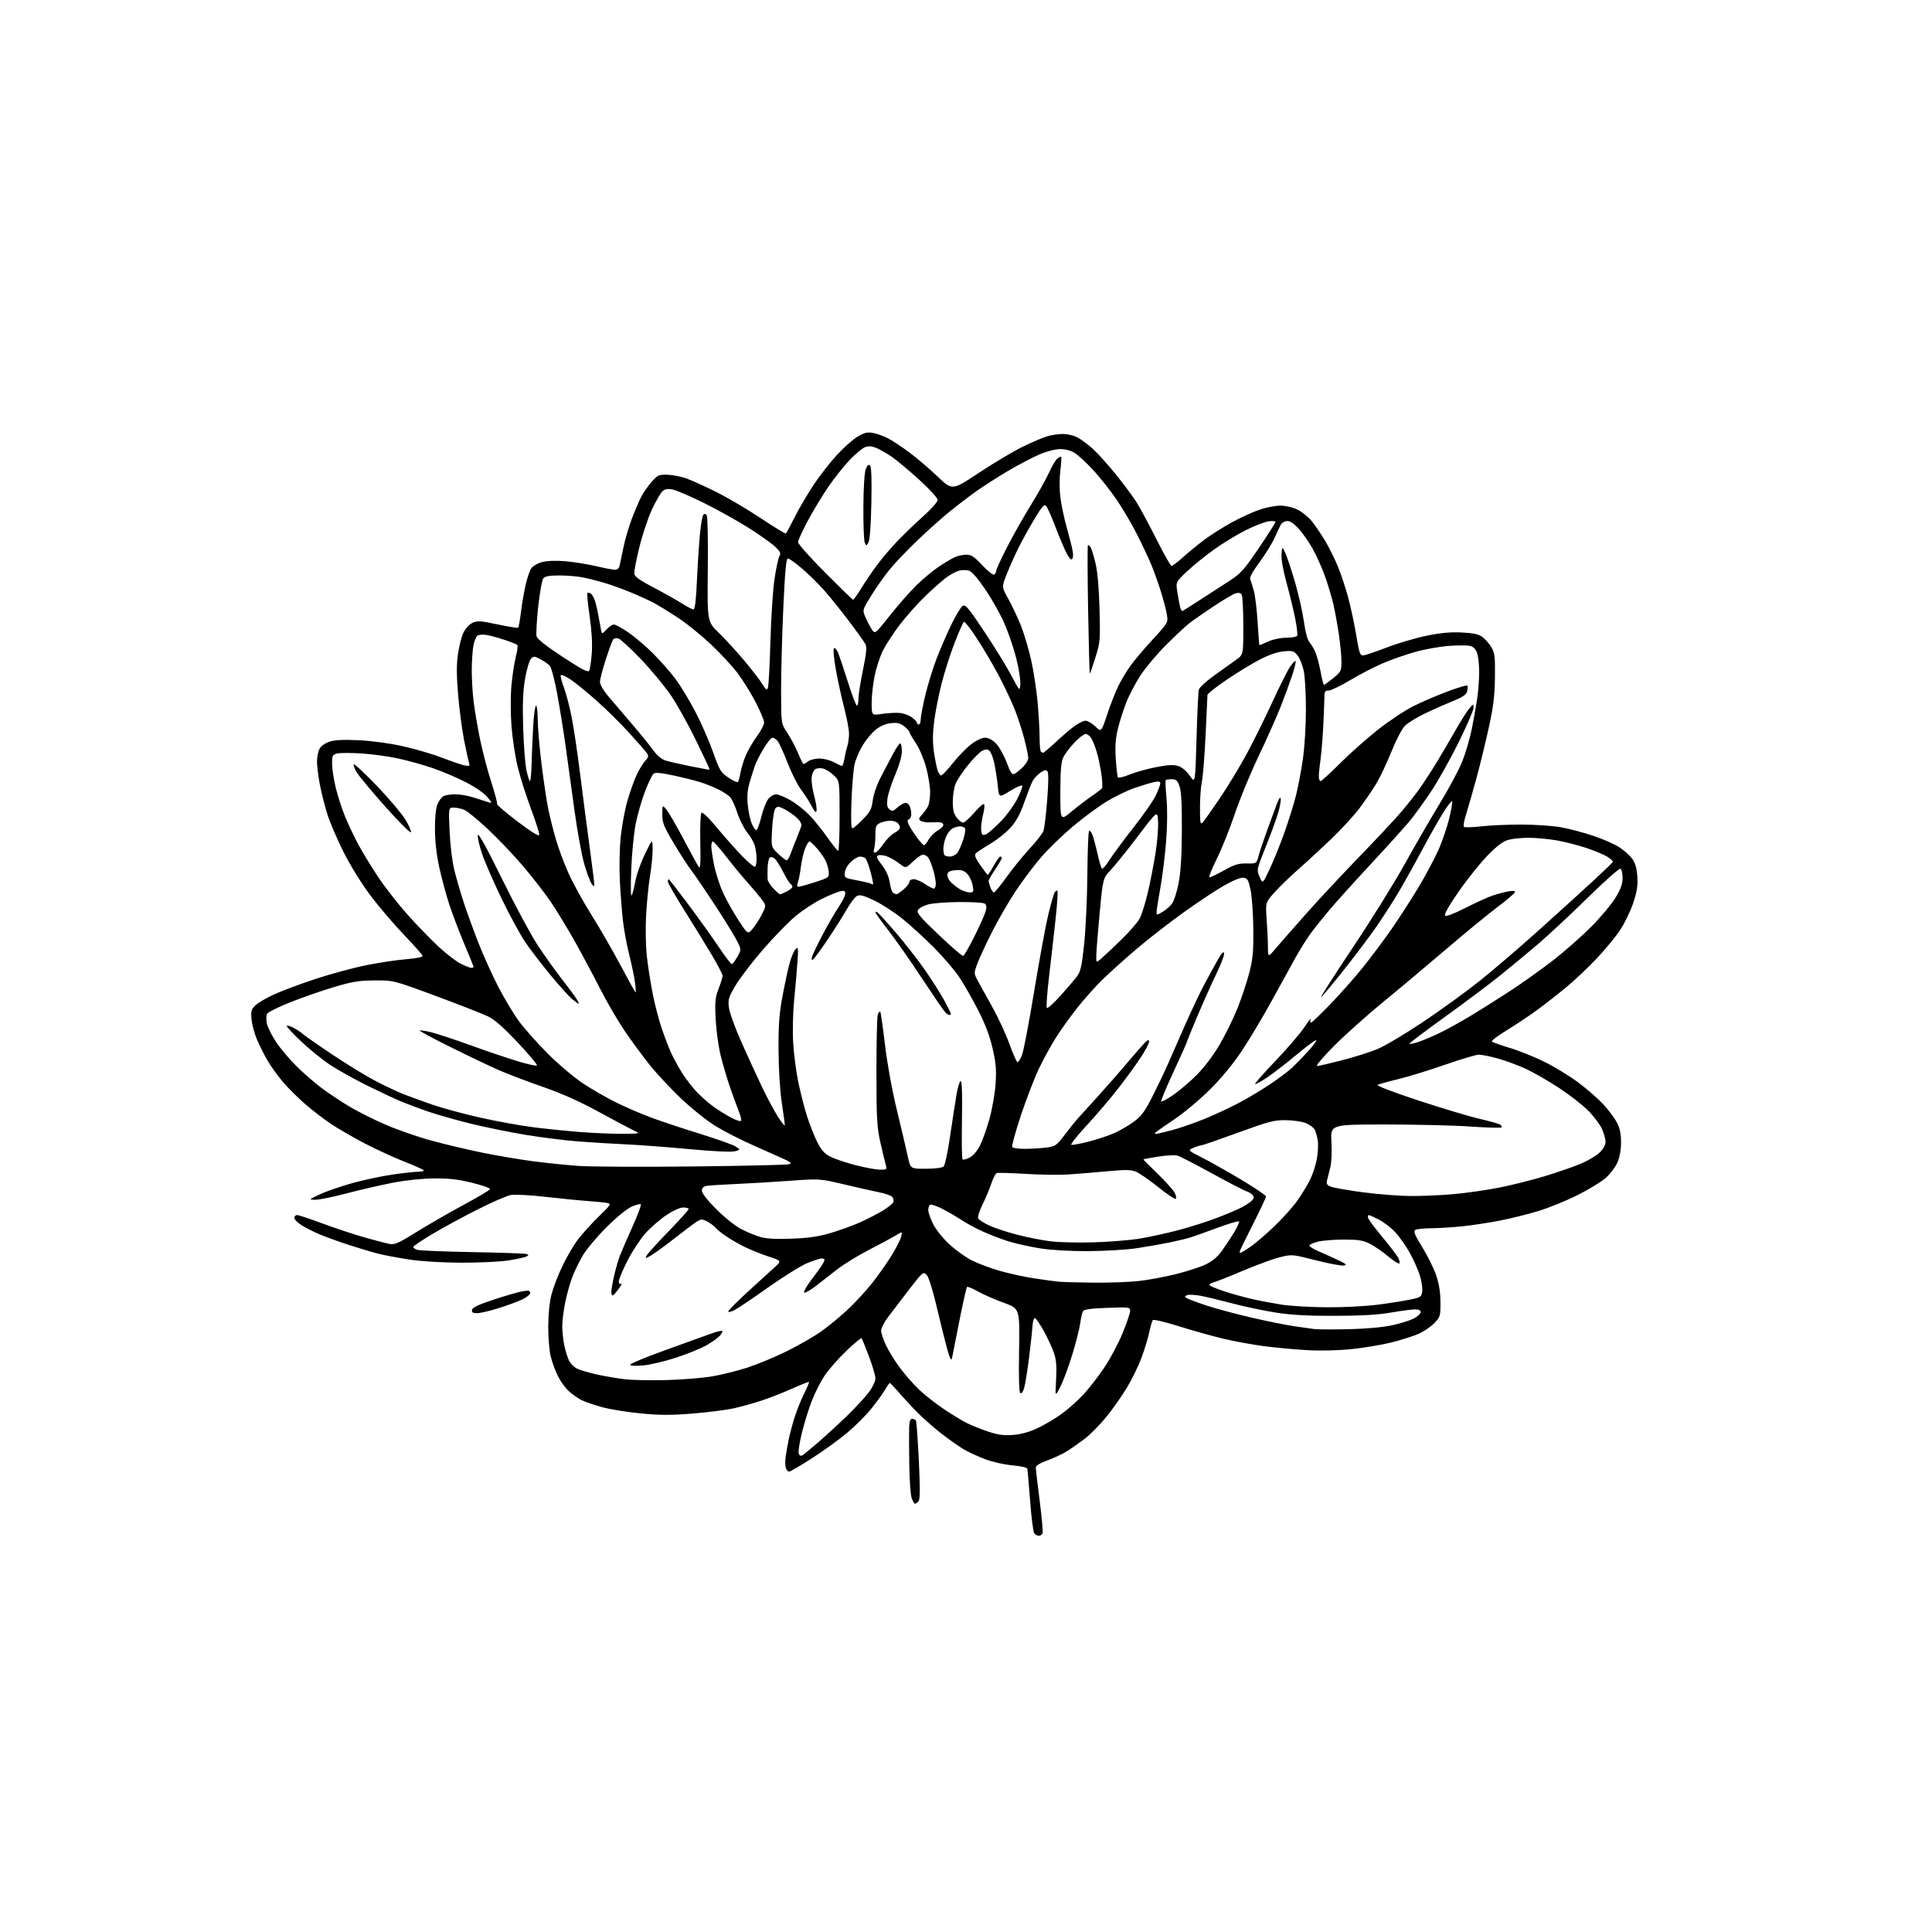 <?xml version="1.0" encoding="UTF-8" standalone="no"?>
<svg 
  version="1.1" 
  xmlns="http://www.w3.org/2000/svg" 
  xmlns:xlink="http://www.w3.org/1999/xlink" 
  xmlns:svg="http://www.w3.org/2000/svg"
  xmlns:rdf="http://www.w3.org/1999/02/22-rdf-syntax-ns#"
  xmlns:cc="http://creativecommons.org/ns#"
  xmlns:dc="http://purl.org/dc/elements/1.1/"
  viewBox="0 0 1024 1024"
  width="1024"
  height="1024"
>
<style>svg {background-color: white; }</style>"
<path stroke="none" fill="black" fill-rule="evenodd" d="M550.65,814.00C549.88,814.00 548.78,813.44 548.21,812.75C547.64,812.06 546.64,804.30 545.98,795.50C545.32,786.70 544.65,779.01 544.48,778.40C544.32,777.80 540.80,777.02 536.66,776.67C532.52,776.32 526.09,774.89 522.33,773.47C518.59,772.06 513.49,769.74 511.01,768.30C508.53,766.87 502.90,762.89 498.50,759.47C494.10,756.04 487.80,750.38 484.49,746.87C481.19,743.37 477.04,738.81 475.27,736.75C473.51,734.69 471.87,733.00 471.63,733.00C471.39,733.00 470.20,734.69 468.99,736.75C467.78,738.81 464.51,743.30 461.74,746.72C458.97,750.14 453.28,755.82 449.10,759.35C444.92,762.87 436.51,768.95 430.42,772.87C424.32,776.79 418.84,780.00 418.23,780.00C417.63,780.00 416.84,779.08 416.49,777.96C416.13,776.83 416.12,774.02 416.47,771.71C416.81,769.39 417.56,765.25 418.13,762.50C418.70,759.75 420.09,754.58 421.22,751.00C422.35,747.42 424.60,741.87 426.21,738.65C427.81,735.43 428.98,732.65 428.79,732.46C428.61,732.27 424.64,733.84 419.98,735.94C415.31,738.04 407.90,740.94 403.50,742.39C399.10,743.84 392.35,745.70 388.50,746.53C384.65,747.36 375.05,748.56 367.17,749.21C356.14,750.12 349.92,750.12 340.17,749.20C333.20,748.55 323.93,747.08 319.58,745.94C315.22,744.80 310.05,743.03 308.08,742.01C306.11,740.98 303.08,738.82 301.33,737.21C299.59,735.59 297.07,732.07 295.72,729.38C294.38,726.70 292.66,722.02 291.90,719.00C291.14,715.98 290.55,708.77 290.58,703.00C290.61,696.46 291.27,690.05 292.33,686.00C293.27,682.42 295.86,675.67 298.09,671.00C300.32,666.33 304.01,660.03 306.29,657.00C308.57,653.98 313.55,648.49 317.34,644.80C323.75,638.58 324.08,638.07 321.87,637.61C320.57,637.34 315.90,636.87 311.50,636.56C307.10,636.25 296.98,635.25 289.00,634.34C280.83,633.40 272.84,632.99 270.71,633.39C268.62,633.79 260.74,637.21 253.21,641.00C245.67,644.80 234.89,650.65 229.25,654.01C223.61,657.37 219.00,660.49 219.00,660.94C219.00,661.39 220.01,662.08 221.25,662.46C222.49,662.85 235.65,663.38 250.50,663.65C265.35,663.92 278.18,664.36 279.00,664.63C280.33,665.08 280.33,665.23 279.00,665.97C278.18,666.43 273.90,667.37 269.50,668.06C265.10,668.75 253.85,669.29 244.50,669.25C234.24,669.21 223.29,668.55 216.87,667.57C211.03,666.68 203.60,665.28 200.37,664.46C197.14,663.63 190.22,661.57 185.00,659.87C179.78,658.17 172.86,655.68 169.63,654.33C166.40,652.98 162.01,650.77 159.88,649.42C157.75,648.08 156.00,646.31 156.00,645.49C156.00,644.67 156.65,644.00 157.45,644.00C158.25,644.00 164.26,645.99 170.81,648.43C177.35,650.86 187.39,654.19 193.10,655.82C198.82,657.45 204.89,659.03 206.60,659.33C209.18,659.80 211.48,658.77 220.60,653.08C226.59,649.34 237.78,642.89 245.46,638.75C253.14,634.61 259.57,630.80 259.74,630.27C259.92,629.75 255.66,628.24 250.28,626.91C242.87,625.08 237.96,624.52 230.00,624.59C223.58,624.64 215.03,625.55 208.00,626.91C201.68,628.14 190.65,630.69 183.50,632.57C176.35,634.45 168.93,635.96 167.00,635.91C163.55,635.83 163.59,635.79 169.50,633.03C172.80,631.49 180.45,628.84 186.50,627.14C192.55,625.45 202.28,623.37 208.13,622.53C213.97,621.69 220.25,621.00 222.08,621.00C223.98,621.00 225.00,620.64 224.45,620.15C223.93,619.68 219.22,617.62 214.00,615.57C208.78,613.52 199.55,609.27 193.50,606.13C187.45,602.99 179.35,598.32 175.50,595.75C171.65,593.18 165.39,588.36 161.58,585.05C157.78,581.73 152.47,576.43 149.79,573.26C147.11,570.09 143.48,565.02 141.73,562.00C139.98,558.98 137.49,554.02 136.21,551.00C134.92,547.98 133.63,543.25 133.34,540.50C132.89,536.25 133.15,535.14 135.08,533.10C136.33,531.79 140.75,529.14 144.90,527.22C149.05,525.30 159.06,521.55 167.14,518.89C175.22,516.22 187.38,512.93 194.17,511.57C200.95,510.21 210.44,508.79 215.25,508.41C220.06,508.03 224.00,507.28 224.00,506.73C224.00,506.18 219.58,501.15 214.17,495.53C208.77,489.92 200.68,480.42 196.19,474.42C191.53,468.18 185.46,458.35 182.04,451.50C178.74,444.90 174.92,436.00 173.55,431.73C172.19,427.45 170.38,420.31 169.53,415.87C168.69,411.42 168.01,405.92 168.01,403.64C168.02,401.36 168.60,398.38 169.29,397.00C170.05,395.51 172.16,393.96 174.53,393.15C177.39,392.18 181.74,391.95 190.13,392.34C197.13,392.67 206.50,393.94 213.63,395.54C220.16,396.99 229.55,399.76 234.50,401.68C239.45,403.60 244.79,405.42 246.36,405.72C248.88,406.19 249.14,406.02 248.57,404.23C248.22,403.11 247.05,397.77 245.98,392.35C244.91,386.93 243.49,376.19 242.83,368.47C241.95,358.16 241.92,352.40 242.71,346.77C243.30,342.56 244.62,337.40 245.64,335.30C246.67,333.20 248.80,330.88 250.41,330.12C252.98,328.90 254.57,329.00 263.74,330.96C269.47,332.18 274.38,332.95 274.66,332.67C274.94,332.39 275.61,328.64 276.13,324.33C276.66,320.02 277.77,313.58 278.59,310.01C279.41,306.44 280.74,302.52 281.54,301.30C282.35,300.07 284.88,298.57 287.25,297.93C289.91,297.22 294.50,297.04 299.50,297.45C303.90,297.82 311.25,298.99 315.83,300.06C320.41,301.13 325.01,302.00 326.06,302.00C327.23,302.00 328.14,301.13 328.43,299.75C328.68,298.51 329.61,294.07 330.49,289.87C331.36,285.67 333.40,278.82 335.00,274.65C336.61,270.48 338.80,265.36 339.87,263.28C340.94,261.20 343.38,257.70 345.29,255.50C348.51,251.81 349.15,251.51 353.64,251.62C356.31,251.69 360.75,252.52 363.50,253.48C366.25,254.43 373.45,257.68 379.50,260.69C385.55,263.70 396.26,270.01 403.29,274.70C410.33,279.40 416.31,283.02 416.58,282.75C416.86,282.48 418.98,278.49 421.31,273.88C423.63,269.27 428.18,261.55 431.41,256.72C434.64,251.89 440.20,244.79 443.76,240.94C447.32,237.09 452.22,232.78 454.64,231.36C458.18,229.29 459.77,228.92 462.72,229.48C464.75,229.86 468.23,231.08 470.45,232.20C472.68,233.31 477.84,236.72 481.92,239.76C486.00,242.81 492.80,248.61 497.02,252.64C504.71,259.99 504.71,259.99 518.94,250.54C526.76,245.35 537.29,239.09 542.33,236.64C547.37,234.19 553.30,231.69 555.50,231.10C557.70,230.50 561.23,230.01 563.35,230.01C565.47,230.00 568.75,230.73 570.64,231.63C572.53,232.53 576.28,235.24 578.96,237.65C581.64,240.07 587.20,246.19 591.30,251.27C595.41,256.35 600.35,262.99 602.28,266.04C604.21,269.08 609.00,277.97 612.93,285.79C616.85,293.60 620.47,300.00 620.95,300.00C621.44,300.00 624.24,297.84 627.17,295.21C630.10,292.57 635.30,288.34 638.72,285.80C642.14,283.27 648.66,279.17 653.22,276.69C657.77,274.21 664.30,271.24 667.72,270.09C671.14,268.94 676.06,268.00 678.65,268.00C681.40,268.00 685.18,268.88 687.69,270.09C690.07,271.25 693.52,274.06 695.35,276.34C697.18,278.63 700.34,283.28 702.36,286.67C704.39,290.06 707.39,296.11 709.04,300.10C710.69,304.10 713.15,311.44 714.50,316.43C715.86,321.42 717.79,330.45 718.80,336.50C720.40,346.20 720.85,347.48 722.56,347.37C723.63,347.29 729.23,345.41 735.00,343.19C740.78,340.96 750.23,338.17 756.00,336.98C763.54,335.43 768.84,334.93 774.77,335.23C781.08,335.55 783.70,336.13 785.77,337.68C787.27,338.79 789.40,341.24 790.50,343.10C792.24,346.06 792.48,348.13 792.35,359.00C792.22,368.81 791.53,374.51 789.13,385.50C787.44,393.20 784.48,405.35 782.53,412.50C780.59,419.65 778.14,428.20 777.09,431.50C776.04,434.80 775.49,437.83 775.87,438.23C776.25,438.63 780.37,438.52 785.03,437.99C789.69,437.45 799.35,437.03 806.50,437.04C813.65,437.06 822.98,437.69 827.24,438.45C831.50,439.21 839.22,441.24 844.40,442.97C849.58,444.69 855.88,447.47 858.40,449.14C860.93,450.82 863.99,453.59 865.21,455.30C866.76,457.48 867.55,460.29 867.83,464.62C868.13,469.41 867.63,472.62 865.61,478.68C864.17,483.00 861.02,489.47 858.62,493.06C856.21,496.64 850.70,503.34 846.37,507.95C842.04,512.55 834.90,519.31 830.50,522.96C826.10,526.62 819.12,532.09 815.00,535.12C810.88,538.15 803.55,543.04 798.72,545.99C793.89,548.93 790.29,551.67 790.72,552.07C791.15,552.46 795.53,554.00 800.46,555.49C805.39,556.98 813.72,560.35 818.98,562.99C824.24,565.63 832.13,570.46 836.52,573.74C840.91,577.01 846.81,582.15 849.64,585.17C852.47,588.18 855.78,592.61 857.00,595.00C858.61,598.17 859.21,601.07 859.19,605.61C859.16,609.54 858.44,613.48 857.24,616.19C856.18,618.56 853.45,622.18 851.17,624.23C848.89,626.29 842.16,630.41 836.21,633.39C830.26,636.38 820.92,640.18 815.45,641.85C809.98,643.52 800.77,645.81 795.00,646.94C789.23,648.07 780.23,649.44 775.00,649.98C769.77,650.52 762.35,650.98 758.50,651.00C754.65,651.02 750.88,651.42 750.13,651.90C749.04,652.59 749.83,654.51 753.85,661.05C756.65,665.60 759.96,672.29 761.19,675.91C762.74,680.45 763.45,684.90 763.47,690.19C763.50,697.59 763.37,698.02 760.12,701.38C758.26,703.30 754.47,705.84 751.70,707.03C748.93,708.23 742.58,710.24 737.58,711.50C732.59,712.77 723.11,714.36 716.52,715.04C709.17,715.80 699.99,716.02 692.73,715.61C686.23,715.24 675.87,714.27 669.72,713.46C663.57,712.65 653.81,710.85 648.02,709.46C642.23,708.06 631.71,705.10 624.63,702.88C617.55,700.66 611.44,699.21 611.04,699.67C610.64,700.13 609.74,703.20 609.03,706.50C608.32,709.80 606.42,715.97 604.80,720.21C603.18,724.45 599.74,731.43 597.16,735.71C594.57,740.00 589.69,746.91 586.29,751.08C582.90,755.25 577.74,760.47 574.81,762.67C571.89,764.87 567.70,767.81 565.50,769.19C563.30,770.58 558.69,772.74 555.25,773.99C551.10,775.50 549.00,776.81 549.00,777.88C549.00,778.77 549.92,786.66 551.05,795.41C552.17,804.16 552.86,811.92 552.58,812.66C552.29,813.40 551.43,814.00 550.65,814.00zM484.96,797.00C484.52,797.00 483.70,795.54 483.14,793.75C482.58,791.96 482.04,783.98 481.93,776.00C481.82,768.02 481.79,759.36 481.86,756.75C481.96,753.34 482.41,752.00 483.44,752.00C484.23,752.00 485.14,752.42 485.46,752.93C485.78,753.45 486.47,762.97 487.00,774.10C487.70,788.73 487.67,794.70 486.86,795.66C486.25,796.40 485.40,797.00 484.96,797.00zM425.24,771.38C425.93,770.97 429.65,767.92 433.50,764.61C437.35,761.30 444.24,754.97 448.82,750.55C453.39,746.12 458.68,740.41 460.57,737.87C462.45,735.32 464.00,732.06 464.00,730.63C464.00,729.19 462.46,723.92 460.57,718.92C458.69,713.91 456.92,709.58 456.64,709.30C456.35,709.02 452.66,712.10 448.42,716.14C444.19,720.19 439.00,726.14 436.89,729.36C434.79,732.58 431.74,738.65 430.13,742.86C428.52,747.06 426.19,754.63 424.96,759.67C423.73,764.71 423.01,769.58 423.35,770.48C423.73,771.47 424.49,771.83 425.24,771.38zM536.90,760.54C541.12,760.22 545.52,759.01 549.79,757.01C553.37,755.34 559.07,751.99 562.46,749.56C565.86,747.14 571.16,742.44 574.23,739.12C577.30,735.80 582.37,729.25 585.48,724.57C588.60,719.89 592.91,711.73 595.07,706.44C597.23,701.16 599.00,695.91 599.00,694.79C599.00,692.83 598.55,692.77 586.93,693.18C578.39,693.49 574.62,694.00 574.04,694.94C573.59,695.66 572.93,698.49 572.56,701.23C572.20,703.96 570.34,711.37 568.42,717.69C566.50,724.02 563.65,731.73 562.08,734.84C559.22,740.49 559.22,740.49 559.75,731.31C560.14,724.48 559.87,720.89 558.69,717.31C557.83,714.67 555.40,709.39 553.31,705.60C551.21,701.80 549.05,698.65 548.50,698.60C547.95,698.54 547.38,700.52 547.22,703.00C547.07,705.48 546.27,712.90 545.44,719.50C544.61,726.10 543.47,733.20 542.92,735.28C542.31,737.54 541.48,738.79 540.84,738.40C540.11,737.95 539.88,730.65 540.13,715.65C540.50,693.56 540.50,693.56 532.00,690.49C527.33,688.80 521.16,686.10 518.31,684.49C515.45,682.88 512.86,681.81 512.55,682.11C512.25,682.42 510.69,689.16 509.09,697.08C507.48,705.01 505.76,713.75 505.25,716.50C504.32,721.50 504.32,721.50 503.12,718.58C502.46,716.98 499.90,707.08 497.43,696.58C494.50,684.15 492.30,676.86 491.11,675.67C489.34,673.90 489.05,674.15 481.69,683.67C477.52,689.08 472.50,695.64 470.55,698.26C468.60,700.88 467.00,704.03 467.01,705.26C467.02,706.49 468.16,709.94 469.54,712.92C470.93,715.91 474.28,721.34 476.99,724.99C479.70,728.64 484.30,733.88 487.21,736.62C490.12,739.37 495.88,743.89 500.00,746.67C504.12,749.44 509.52,752.75 512.00,754.03C514.48,755.30 519.65,757.39 523.50,758.69C528.99,760.53 531.88,760.93 536.90,760.54zM353.50,731.46C361.75,731.23 372.55,730.35 377.50,729.50C382.45,728.65 390.77,726.58 396.00,724.90C401.23,723.22 410.59,719.34 416.80,716.28C423.02,713.21 431.25,708.50 435.09,705.80C438.93,703.11 445.28,697.88 449.20,694.20C453.12,690.51 458.89,684.29 462.02,680.36C465.16,676.43 469.78,669.91 472.29,665.86C474.81,661.81 477.19,657.18 477.58,655.57C478.31,652.65 478.31,652.65 474.90,654.73C473.03,655.88 466.64,659.33 460.70,662.39C454.76,665.46 447.16,670.11 443.82,672.73C440.49,675.35 435.23,679.43 432.14,681.80C429.06,684.16 426.37,685.60 426.17,685.01C425.97,684.42 427.58,681.58 429.75,678.72C431.92,675.85 434.44,672.39 435.35,671.03C436.26,669.67 437.00,668.21 437.00,667.78C437.00,667.35 436.32,667.00 435.48,667.00C434.64,667.00 431.25,668.10 427.93,669.45C424.62,670.80 415.29,676.59 407.20,682.32C399.12,688.06 391.04,693.49 389.25,694.40C387.46,695.31 386.00,695.62 386.00,695.10C386.00,694.57 390.58,689.95 396.17,684.82C401.76,679.69 408.14,673.88 410.35,671.89C414.35,668.28 414.35,668.28 407.43,666.01C403.62,664.76 397.92,662.47 394.76,660.93C391.61,659.38 387.08,656.78 384.71,655.14C382.33,653.51 379.77,651.43 379.02,650.52C378.26,649.61 376.34,648.19 374.75,647.37C372.13,646.01 371.59,646.04 369.17,647.59C367.70,648.54 362.54,652.42 357.69,656.22C352.85,660.02 347.28,664.08 345.32,665.24C341.93,667.24 341.80,667.25 342.77,665.42C343.34,664.37 348.57,658.58 354.40,652.58C360.23,646.57 365.00,641.28 365.00,640.83C365.00,640.37 363.70,640.00 362.11,640.00C360.40,640.00 356.74,641.66 353.13,644.07C349.78,646.31 344.80,650.64 342.08,653.70C339.36,656.75 335.08,663.27 332.57,668.18C330.06,673.10 328.00,678.02 328.00,679.12C328.00,680.42 328.42,680.86 329.20,680.38C329.85,679.97 329.38,681.06 328.15,682.79C326.92,684.52 325.48,686.20 324.95,686.53C324.43,686.85 324.01,686.08 324.01,684.81C324.02,683.54 324.71,679.58 325.54,676.00C326.36,672.42 327.74,667.70 328.58,665.50C329.43,663.30 332.41,656.42 335.20,650.22C337.99,644.01 339.99,638.66 339.64,638.31C339.30,637.97 337.10,638.53 334.76,639.57C332.30,640.66 326.67,645.26 321.43,650.48C316.44,655.44 310.77,662.23 308.82,665.56C306.88,668.89 304.35,674.11 303.22,677.15C302.08,680.19 300.44,686.11 299.57,690.30C298.71,694.49 298.00,700.16 298.00,702.91C298.00,705.65 298.50,710.29 299.12,713.20C299.74,716.12 300.87,719.73 301.64,721.23C302.41,722.74 304.26,724.60 305.77,725.37C307.27,726.14 311.99,727.54 316.27,728.49C320.54,729.43 327.29,730.58 331.27,731.04C335.24,731.50 345.25,731.69 353.50,731.46zM340.75,723.72C336.58,724.07 334.00,723.91 334.00,723.30C334.00,722.76 342.44,719.28 352.75,715.56C363.06,711.85 373.92,707.94 376.87,706.86C379.82,705.78 382.48,705.14 382.78,705.44C383.08,705.74 382.49,706.90 381.48,708.03C380.46,709.15 377.30,711.40 374.45,713.03C371.59,714.66 364.36,717.61 358.38,719.57C352.40,721.54 344.46,723.40 340.75,723.72zM714.50,704.51C723.47,704.32 732.70,703.52 737.45,702.51C741.82,701.59 747.11,699.96 749.20,698.90C751.29,697.83 753.00,696.29 753.00,695.48C753.00,694.50 751.98,694.00 749.99,694.00C748.33,694.00 742.60,694.76 737.24,695.69C730.38,696.88 721.58,697.39 707.50,697.42C693.00,697.46 684.37,696.98 676.10,695.68C669.82,694.69 659.47,692.51 653.10,690.82C646.72,689.13 639.13,687.31 636.24,686.78C633.34,686.24 630.20,686.09 629.26,686.45C627.80,687.01 627.77,687.24 629.03,688.04C629.84,688.55 634.55,690.31 639.50,691.96C644.45,693.60 655.25,696.50 663.50,698.40C671.75,700.30 681.88,702.34 686.00,702.93C690.12,703.52 694.85,704.19 696.50,704.42C698.15,704.65 706.25,704.69 714.50,704.51zM252.88,696.00C250.54,696.00 249.93,695.60 250.19,694.25C250.42,692.99 253.73,691.44 261.96,688.73C268.25,686.66 275.11,684.69 277.20,684.35C280.20,683.87 281.00,684.06 281.00,685.26C281.00,686.10 279.09,687.68 276.75,688.77C274.41,689.87 268.76,691.94 264.20,693.38C259.63,694.82 254.54,696.00 252.88,696.00zM703.16,692.89C712.21,692.95 723.81,692.35 730.66,691.46C737.17,690.61 744.98,689.36 748.00,688.69C753.19,687.53 753.52,687.28 753.82,684.19C753.99,682.39 753.38,678.57 752.45,675.71C751.53,672.84 749.18,667.60 747.23,664.06C745.28,660.52 741.86,655.64 739.63,653.22C737.40,650.80 733.44,647.74 730.82,646.41C728.21,645.08 725.83,644.00 725.53,644.00C725.24,644.00 725.01,644.56 725.02,645.25C725.03,645.94 728.34,650.46 732.38,655.30C736.41,660.14 740.30,665.20 741.03,666.55C741.75,667.89 742.04,669.30 741.67,669.66C741.31,670.02 738.66,668.34 735.78,665.91C732.90,663.49 728.55,660.49 726.10,659.25C722.44,657.39 720.03,657.00 712.27,657.00C707.11,657.00 700.89,657.50 698.44,658.12C696.00,658.73 694.00,659.66 694.00,660.17C694.00,660.69 696.14,662.03 698.75,663.16C701.36,664.28 705.98,666.36 709.00,667.78C713.56,669.91 714.10,670.42 712.19,670.75C710.92,670.97 704.24,669.72 697.34,667.96C684.87,664.79 684.75,664.77 678.38,666.35C674.85,667.22 666.09,670.42 658.91,673.46C651.72,676.51 644.76,679.27 643.42,679.61C642.09,679.94 641.00,680.58 641.00,681.03C641.00,681.47 644.49,682.98 648.75,684.38C653.01,685.78 659.85,687.67 663.93,688.59C668.02,689.50 675.00,690.81 679.43,691.51C683.87,692.20 694.55,692.82 703.16,692.89zM579.50,679.83C587.75,679.92 598.55,679.53 603.50,678.98C608.45,678.43 617.23,676.81 623.00,675.38C628.77,673.96 635.89,671.67 638.82,670.29C642.45,668.58 645.20,666.33 647.50,663.15C649.36,660.59 652.32,656.13 654.08,653.22C655.84,650.32 657.01,647.68 656.68,647.35C656.36,647.02 651.23,648.56 645.29,650.76C639.36,652.96 632.92,655.26 631.00,655.86C629.08,656.46 624.14,657.65 620.04,658.51C615.93,659.36 608.06,660.74 602.54,661.57C596.94,662.41 585.42,663.10 576.50,663.12C566.60,663.15 556.86,662.57 550.96,661.61C545.71,660.76 538.40,659.13 534.72,658.00C531.04,656.86 524.98,654.56 521.26,652.89C517.54,651.23 512.25,648.38 509.50,646.56C506.75,644.74 502.12,642.06 499.21,640.59C496.30,639.13 493.49,638.20 492.96,638.52C492.43,638.85 492.00,640.13 492.00,641.36C492.00,642.60 493.15,645.92 494.57,648.76C496.01,651.66 499.77,656.35 503.16,659.49C506.47,662.55 511.82,666.39 515.04,668.02C518.27,669.65 524.87,672.13 529.70,673.53C534.54,674.94 542.77,676.73 548.00,677.53C553.23,678.32 559.08,679.13 561.00,679.32C562.92,679.52 571.25,679.75 579.50,679.83zM657.57,664.00C657.88,664.00 660.23,662.56 662.79,660.80C665.35,659.04 671.00,654.20 675.34,650.05C679.69,645.90 685.17,639.80 687.51,636.50C689.85,633.20 692.90,628.22 694.30,625.44C695.70,622.65 697.35,617.59 697.97,614.18C698.58,610.78 698.78,606.31 698.41,604.25C698.04,602.19 697.31,599.67 696.79,598.67C696.27,597.66 694.19,596.14 692.18,595.30C690.16,594.46 685.39,593.75 681.51,593.71C675.26,593.65 672.51,594.37 656.22,600.32C646.17,603.99 637.40,607.02 636.72,607.05C636.05,607.07 634.15,607.67 632.50,608.39C629.50,609.68 629.50,609.68 636.89,613.43C640.96,615.49 650.30,620.75 657.64,625.12C664.99,629.50 671.00,633.56 671.00,634.16C671.00,634.76 667.85,641.47 664.00,649.07C660.15,656.67 657.00,663.14 657.00,663.45C657.00,663.75 657.26,664.00 657.57,664.00zM579.50,658.47C587.75,658.24 598.77,657.35 604.00,656.50C609.23,655.64 618.49,653.62 624.58,652.00C630.68,650.39 639.75,647.51 644.73,645.60C649.72,643.70 655.60,641.22 657.80,640.10C659.99,638.98 662.53,637.33 663.43,636.43C664.67,635.18 664.80,634.46 663.94,633.43C663.33,632.69 661.85,631.78 660.66,631.41C659.47,631.05 651.30,626.81 642.50,621.99C633.70,617.17 625.44,612.90 624.13,612.51C622.83,612.11 618.22,612.34 613.88,613.02C609.55,613.69 606.00,614.37 606.00,614.52C606.00,614.67 609.42,618.10 613.60,622.15C617.77,626.19 621.82,630.71 622.59,632.19C623.36,633.67 623.61,635.12 623.14,635.41C622.67,635.70 618.50,632.90 613.87,629.18C609.24,625.47 603.96,621.81 602.13,621.05C599.39,619.92 596.65,619.88 586.65,620.82C579.97,621.44 570.67,622.20 566.00,622.51C561.33,622.81 551.20,622.66 543.50,622.18C535.80,621.71 528.96,621.51 528.30,621.74C527.64,621.98 526.34,624.50 525.41,627.34C524.48,630.18 522.40,635.13 520.79,638.35C519.18,641.57 518.12,644.86 518.42,645.65C518.73,646.45 521.42,648.22 524.41,649.59C527.40,650.96 534.20,653.18 539.52,654.53C544.84,655.88 552.64,657.41 556.85,657.93C561.06,658.46 571.25,658.70 579.50,658.47zM419.50,656.53C428.41,656.20 433.72,655.43 440.14,653.55C444.89,652.16 451.87,649.64 455.64,647.96C459.41,646.27 464.85,643.48 467.72,641.76C470.59,640.03 473.18,637.97 473.48,637.18C473.79,636.39 473.54,635.15 472.94,634.43C472.34,633.70 469.29,632.61 466.17,631.99C463.05,631.37 454.65,629.48 447.50,627.78C434.50,624.70 434.50,624.70 418.50,625.85C409.70,626.49 396.65,627.26 389.50,627.57C382.35,627.87 375.49,628.33 374.25,628.58C372.77,628.88 372.00,629.76 372.00,631.14C372.00,632.43 375.00,636.23 379.75,640.98C384.21,645.44 389.84,649.91 393.00,651.52C396.02,653.06 400.52,654.91 403.00,655.64C406.08,656.55 411.28,656.83 419.50,656.53zM747.33,633.91C753.28,633.96 763.63,633.52 770.33,632.93C777.02,632.34 787.96,630.78 794.63,629.45C801.31,628.12 812.11,625.42 818.63,623.44C825.16,621.46 833.69,618.52 837.59,616.90C841.48,615.28 846.10,612.56 847.84,610.86C849.83,608.91 850.99,606.79 850.98,605.13C850.97,603.68 850.08,600.57 849.01,598.22C847.95,595.87 844.64,591.51 841.66,588.53C838.68,585.55 831.71,580.15 826.17,576.52C820.63,572.89 812.78,568.38 808.73,566.51C804.68,564.64 798.03,562.18 793.95,561.05C789.88,559.92 785.33,559.00 783.85,559.00C782.36,559.00 774.25,561.41 765.83,564.35C757.40,567.29 746.23,570.73 741.00,571.98C735.77,573.24 730.89,574.59 730.14,574.99C729.35,575.40 738.25,578.82 751.64,583.24C764.21,587.38 778.81,591.76 784.08,592.97C789.34,594.18 794.28,595.55 795.05,596.03C795.81,596.50 796.15,597.18 795.80,597.53C795.44,597.89 788.08,597.69 779.42,597.09C770.77,596.49 750.52,596.00 734.42,596.00C705.16,596.00 705.16,596.00 705.68,605.25C705.99,610.81 705.73,616.29 705.03,619.00C704.39,621.48 703.62,624.50 703.32,625.73C702.89,627.49 703.36,628.19 705.55,629.02C707.08,629.60 714.67,630.92 722.42,631.94C730.16,632.97 741.37,633.85 747.33,633.91zM466.37,619.95C469.92,620.00 470.18,619.82 469.56,617.75C469.20,616.51 467.92,611.23 466.73,606.00C464.78,597.47 464.55,593.59 464.53,568.00C464.51,552.33 464.85,538.65 465.27,537.61C465.70,536.57 466.27,535.94 466.55,536.21C466.82,536.49 467.94,544.31 469.04,553.60C470.25,563.78 472.77,577.63 475.40,588.49C477.80,598.40 480.39,609.42 481.16,613.00C482.56,619.50 482.56,619.50 490.77,619.46C495.85,619.44 499.44,618.96 500.19,618.21C500.87,617.53 502.38,610.35 503.57,602.24C504.75,594.13 506.27,584.24 506.95,580.25C507.63,576.26 508.64,573.00 509.19,573.00C509.86,573.00 510.09,580.05 509.86,593.42C509.66,604.65 509.80,614.13 510.16,614.49C510.52,614.85 512.20,614.43 513.90,613.55C515.77,612.59 517.94,610.07 519.40,607.20C520.72,604.59 522.99,598.19 524.45,592.98C525.91,587.76 527.36,579.38 527.69,574.33C528.17,566.90 527.87,563.35 526.07,555.57C524.55,548.98 522.14,542.64 518.37,535.29C515.36,529.42 510.90,521.62 508.47,517.96C506.04,514.31 499.98,507.22 495.00,502.22C490.02,497.21 482.47,490.32 478.22,486.90C473.97,483.48 467.27,479.14 463.33,477.26C457.62,474.55 455.75,474.06 454.18,474.90C453.10,475.48 450.75,478.55 448.96,481.73C447.17,484.90 442.63,492.08 438.88,497.67C435.13,503.27 431.55,508.16 430.92,508.55C430.13,509.04 430.00,508.53 430.49,506.88C430.88,505.57 433.42,500.29 436.14,495.15C438.85,490.01 442.63,483.49 444.54,480.67C446.44,477.84 448.00,474.68 448.00,473.65C448.00,472.12 447.50,471.90 445.25,472.42C443.74,472.77 439.33,474.60 435.46,476.48C431.60,478.36 425.30,482.52 421.46,485.73C417.63,488.95 409.85,496.96 404.18,503.54C398.50,510.12 392.03,518.60 389.80,522.39C386.19,528.53 385.81,529.78 386.31,533.95C386.61,536.52 389.55,544.67 392.84,552.06C396.13,559.45 401.07,570.23 403.83,576.00C406.58,581.77 410.43,588.98 412.39,592.00C414.35,595.02 415.96,597.02 415.97,596.42C415.99,595.83 415.26,590.43 414.36,584.42C413.37,577.83 412.69,566.76 412.64,556.50C412.58,542.80 413.01,537.17 414.83,527.50C416.08,520.90 417.80,513.02 418.65,510.00C419.51,506.98 420.89,503.82 421.73,503.00C423.08,501.66 423.18,502.41 422.65,510.00C422.33,514.67 421.55,523.67 420.92,530.00C420.29,536.33 420.04,546.32 420.37,552.22C420.69,558.12 421.87,567.46 423.00,572.99C424.13,578.52 426.21,586.75 427.64,591.27C429.07,595.80 431.53,602.08 433.12,605.23C435.35,609.66 436.96,611.45 440.16,613.08C442.44,614.25 448.40,616.26 453.41,617.55C458.41,618.84 464.24,619.92 466.37,619.95zM367.00,618.25C394.23,617.96 417.32,617.42 418.32,617.06C419.75,616.55 419.11,615.94 415.32,614.23C412.67,613.04 405.36,609.78 399.08,606.99C392.79,604.20 384.02,599.73 379.58,597.04C375.13,594.36 366.93,587.85 361.32,582.56C355.73,577.28 348.02,569.03 344.19,564.23C340.37,559.43 334.35,551.23 330.82,546.00C327.28,540.77 321.54,530.88 318.05,524.00C314.56,517.12 308.55,505.88 304.69,499.00C300.84,492.12 295.01,482.57 291.74,477.76C288.47,472.96 281.63,464.18 276.54,458.26C271.45,452.34 263.15,443.68 258.10,439.00C253.06,434.32 247.71,429.96 246.21,429.30C244.72,428.63 242.20,428.07 240.61,428.05C237.71,428.00 237.71,428.00 238.30,440.75C238.64,448.26 239.71,456.79 240.89,461.50C241.99,465.90 244.23,473.55 245.85,478.50C247.48,483.45 250.91,492.90 253.48,499.50C256.05,506.10 260.82,516.67 264.09,523.00C267.36,529.33 272.37,537.65 275.23,541.50C278.09,545.35 284.94,553.03 290.46,558.56C295.98,564.09 304.34,571.15 309.03,574.25C313.71,577.35 321.59,581.88 326.53,584.31C331.46,586.75 339.77,590.34 345.00,592.29C350.23,594.25 361.89,598.12 370.91,600.91C379.94,603.70 388.49,606.74 389.90,607.67C392.48,609.36 392.48,609.36 389.49,610.19C387.65,610.71 378.45,610.28 365.50,609.07C353.95,607.99 338.65,606.84 331.50,606.52C324.35,606.19 312.88,605.48 306.00,604.94C299.12,604.40 286.66,602.83 278.29,601.44C269.93,600.06 256.88,597.39 249.29,595.51C241.71,593.63 231.68,590.79 227.00,589.18C222.32,587.58 215.57,585.04 212.00,583.53C208.43,582.03 200.26,578.18 193.85,574.99C187.44,571.79 178.99,567.06 175.06,564.47C171.13,561.88 164.33,556.39 159.96,552.28C155.58,548.16 152.00,544.38 152.00,543.87C152.00,543.36 153.46,543.69 155.25,544.59C157.04,545.49 159.40,547.04 160.50,548.02C161.60,549.01 168.80,554.03 176.50,559.18C184.20,564.34 194.55,570.64 199.50,573.19C204.45,575.74 210.97,578.80 214.00,579.99C217.03,581.18 223.99,583.70 229.48,585.59C234.97,587.48 246.46,590.58 255.02,592.47C263.58,594.37 275.96,596.61 282.54,597.45C289.12,598.29 300.30,599.43 307.40,599.99C314.49,600.54 324.61,600.97 329.90,600.94C339.50,600.87 339.50,600.87 336.00,599.23C334.07,598.32 325.75,593.90 317.50,589.39C307.27,583.80 297.83,579.58 287.84,576.11C279.77,573.32 269.20,569.29 264.34,567.16C259.48,565.03 247.97,559.54 238.76,554.96C229.56,550.39 222.22,546.45 222.46,546.21C222.70,545.97 225.28,546.34 228.20,547.03C231.11,547.71 240.70,550.87 249.50,554.05C258.30,557.23 269.66,561.07 274.74,562.59C279.82,564.11 284.26,565.07 284.61,564.72C284.95,564.38 280.40,558.95 274.49,552.65C266.87,544.53 262.25,540.47 258.62,538.70C255.80,537.33 243.38,532.47 231.00,527.89C208.50,519.57 208.50,519.57 198.50,519.65C190.04,519.71 186.65,520.28 176.50,523.32C169.90,525.30 159.56,528.92 153.52,531.36C147.47,533.80 142.12,536.44 141.62,537.24C141.12,538.03 141.02,540.29 141.39,542.27C141.76,544.25 143.96,548.71 146.26,552.19C148.57,555.66 153.45,561.46 157.10,565.07C160.75,568.69 166.78,573.92 170.50,576.71C174.23,579.50 180.87,583.92 185.27,586.54C189.67,589.16 198.27,593.47 204.39,596.11C210.50,598.76 221.35,602.54 228.50,604.50C235.65,606.47 248.03,609.39 256.00,611.01C263.98,612.62 275.99,614.64 282.69,615.51C289.40,616.38 299.97,617.47 306.19,617.94C312.41,618.40 339.77,618.55 367.00,618.25zM543.81,608.91C547.49,608.86 552.59,608.53 555.15,608.16C559.37,607.56 560.20,606.96 564.31,601.50C566.80,598.20 569.66,594.58 570.67,593.47C571.68,592.35 576.58,586.95 581.56,581.47C586.55,575.98 594.04,567.43 598.21,562.45C602.39,557.48 606.52,552.81 607.40,552.08C608.74,550.97 609.00,550.99 609.00,552.22C609.00,553.03 607.14,556.57 604.87,560.09C602.59,563.62 597.25,571.00 592.99,576.50C588.73,582.00 581.08,590.98 575.99,596.46C570.91,601.93 567.24,606.58 567.84,606.78C568.45,606.98 572.67,606.19 577.22,605.02C581.77,603.84 587.91,601.79 590.86,600.45C593.80,599.11 598.38,596.42 601.03,594.48C604.93,591.61 606.78,589.10 610.78,581.22C613.50,575.88 617.10,568.35 618.79,564.50C620.47,560.65 624.63,551.20 628.01,543.50C631.40,535.80 636.10,525.90 638.45,521.50C640.80,517.10 644.01,511.25 645.59,508.50C647.56,505.07 648.57,504.04 648.80,505.24C648.99,506.19 647.12,511.14 644.65,516.24C642.19,521.33 637.66,531.44 634.58,538.69C631.51,545.94 629.00,552.13 629.00,552.43C629.00,552.73 625.84,559.79 621.97,568.13C618.11,576.46 615.18,583.52 615.47,583.81C615.76,584.10 618.59,582.57 621.75,580.42C624.91,578.26 630.47,573.54 634.12,569.91C638.18,565.87 642.92,559.62 646.38,553.75C649.48,548.48 653.83,539.59 656.05,534.00C658.26,528.41 661.06,519.94 662.26,515.17C664.07,508.00 664.42,504.00 664.28,492.00C664.18,484.02 663.52,474.80 662.80,471.50C661.66,466.26 661.19,465.46 659.00,465.22C657.48,465.05 653.45,466.68 648.69,469.41C644.39,471.87 634.72,478.29 627.20,483.69C619.68,489.09 608.57,497.72 602.51,502.88C596.46,508.04 588.43,515.24 584.68,518.88C580.92,522.52 574.82,529.33 571.11,534.00C567.41,538.67 562.24,545.88 559.63,550.00C557.02,554.12 552.96,561.55 550.60,566.50C548.24,571.45 543.96,582.58 541.08,591.22C538.20,599.87 536.14,607.41 536.48,607.97C536.83,608.54 540.13,608.96 543.81,608.91zM612.61,601.00C613.17,601.00 616.97,600.12 621.06,599.04C625.15,597.97 632.94,595.28 638.37,593.06C643.79,590.85 652.11,586.98 656.86,584.45C661.60,581.93 669.09,577.43 673.49,574.46C677.90,571.49 683.08,567.57 685.00,565.76C686.92,563.94 690.68,560.08 693.35,557.16C696.02,554.25 697.95,551.62 697.65,551.32C697.35,551.01 692.69,554.44 687.30,558.94C681.91,563.44 674.85,568.90 671.60,571.08C668.36,573.26 665.49,574.82 665.22,574.56C664.96,574.29 669.82,568.77 676.03,562.29C682.24,555.80 689.11,547.80 691.30,544.50C693.49,541.20 695.01,539.29 694.67,540.25C694.34,541.21 694.43,542.00 694.88,542.00C695.33,542.00 699.93,537.61 705.10,532.25C710.27,526.89 717.94,518.23 722.15,513.00C726.36,507.77 733.18,498.67 737.31,492.76C741.43,486.86 748.02,476.65 751.95,470.08C755.88,463.51 760.70,454.43 762.66,449.91C764.62,445.38 767.09,438.08 768.14,433.67C769.19,429.26 769.91,425.22 769.73,424.69C769.55,424.16 767.57,426.60 765.32,430.12C763.07,433.63 757.86,442.80 753.74,450.50C749.63,458.20 743.99,468.32 741.21,473.00C738.43,477.68 733.31,485.65 729.83,490.72C726.35,495.79 718.33,506.44 712.02,514.40C705.70,522.36 700.36,528.69 700.15,528.48C699.93,528.27 707.65,516.26 717.30,501.80C726.95,487.33 739.20,467.62 744.53,458.00C749.85,448.38 758.18,433.98 763.03,426.00C767.89,418.02 773.28,407.97 775.00,403.66C776.73,399.34 778.99,391.69 780.02,386.66C781.05,381.62 782.37,374.23 782.95,370.23C783.53,366.23 784.00,359.89 784.00,356.13C784.00,352.37 783.51,347.88 782.90,346.14C782.18,344.08 780.93,342.77 779.27,342.35C777.89,342.01 772.87,341.99 768.12,342.32C763.38,342.65 755.34,344.08 750.26,345.49C745.18,346.91 737.40,349.62 732.96,351.52C728.53,353.41 720.74,357.45 715.66,360.48C710.57,363.52 705.42,366.00 704.21,366.00C702.47,366.00 702.00,366.59 701.98,368.75C701.98,370.26 701.72,376.90 701.42,383.50C701.12,390.10 700.45,398.51 699.94,402.19C699.42,405.87 699.00,410.03 699.00,411.44C699.00,412.85 699.42,414.00 699.93,414.00C700.44,414.00 705.06,409.79 710.18,404.65C715.31,399.51 724.34,391.48 730.24,386.82C736.15,382.15 744.70,376.48 749.24,374.22C753.79,371.96 761.92,368.47 767.32,366.46C772.72,364.45 777.39,363.06 777.69,363.36C777.99,363.66 777.97,365.00 777.63,366.34C777.16,368.20 775.45,369.40 770.26,371.50C766.54,373.00 759.89,375.94 755.48,378.04C751.08,380.15 746.20,383.13 744.66,384.68C743.05,386.29 739.98,392.14 737.51,398.31C735.12,404.25 731.55,411.83 729.57,415.14C727.60,418.46 723.55,424.39 720.58,428.34C717.60,432.28 710.94,439.55 705.78,444.50C700.61,449.45 692.70,456.74 688.20,460.70C683.71,464.66 677.93,470.26 675.38,473.14C670.73,478.37 670.73,478.37 671.36,487.34C671.71,492.27 672.02,498.83 672.03,501.90C672.07,507.50 672.07,507.50 676.28,502.54C678.60,499.81 685.81,491.59 692.30,484.28C698.79,476.97 711.39,463.45 720.31,454.24C729.22,445.03 739.03,434.57 742.10,431.00C745.17,427.43 749.54,421.95 751.81,418.83C754.09,415.71 758.44,409.05 761.48,404.04C764.52,399.02 769.10,391.22 771.65,386.71C774.20,382.19 777.35,377.23 778.64,375.67C780.97,372.89 781.00,372.88 781.00,375.17C781.00,376.45 777.44,384.70 773.08,393.50C768.73,402.30 762.16,414.00 758.49,419.50C754.81,425.00 749.78,431.98 747.30,435.00C744.82,438.02 735.68,448.15 727.00,457.50C718.31,466.85 708.35,477.88 704.85,482.02C701.36,486.15 696.79,491.87 694.70,494.72C692.61,497.57 689.08,503.19 686.85,507.20C684.62,511.22 678.97,521.48 674.29,530.00C669.62,538.52 662.50,550.47 658.48,556.55C653.84,563.57 647.68,571.09 641.57,577.20C636.28,582.48 627.81,589.62 622.73,593.06C617.65,596.49 613.07,599.68 612.55,600.15C611.95,600.68 611.98,601.00 612.61,601.00zM392.84,593.97C393.03,593.40 392.42,591.03 391.47,588.72C390.53,586.40 388.44,580.67 386.83,576.00C385.23,571.33 382.99,563.67 381.86,559.00C380.74,554.33 379.58,545.77 379.30,540.00C378.85,530.92 379.06,528.76 380.89,524.00C382.05,520.98 383.00,517.91 383.00,517.19C383.00,516.48 380.56,511.75 377.59,506.69C374.61,501.64 368.08,491.01 363.09,483.08C358.09,475.15 354.00,468.06 354.00,467.33C354.00,466.60 354.19,466.00 354.42,466.00C354.65,466.00 359.29,471.96 364.73,479.25C370.17,486.54 377.42,496.66 380.84,501.75C384.26,506.84 387.41,511.00 387.84,511.00C388.28,511.00 389.62,509.25 390.82,507.11C393.01,503.22 393.01,503.22 390.17,497.86C388.61,494.91 383.40,486.50 378.59,479.16C373.78,471.82 368.28,463.76 366.35,461.24C364.43,458.71 360.18,452.14 356.93,446.63C351.76,437.89 351.00,435.96 351.04,431.55C351.07,426.50 351.07,426.50 353.31,429.24C354.55,430.75 358.64,437.83 362.42,444.99C366.19,452.14 369.78,458.68 370.39,459.52C371.22,460.66 371.42,457.33 371.17,446.40C370.99,438.26 371.26,431.34 371.77,430.83C372.34,430.26 375.52,433.30 380.00,438.70C384.02,443.54 390.01,450.29 393.33,453.70C396.64,457.11 399.72,459.67 400.17,459.39C400.63,459.11 401.00,457.22 401.00,455.18C401.00,453.15 400.58,450.02 400.07,448.24C399.56,446.45 397.76,443.32 396.08,441.28C394.40,439.24 392.06,434.63 390.88,431.03C389.70,427.44 388.01,423.66 387.12,422.64C386.23,421.62 383.48,419.77 381.00,418.53C378.52,417.29 374.25,415.55 371.50,414.67C368.75,413.79 362.27,412.16 357.09,411.04C350.25,409.57 347.33,409.31 346.38,410.10C345.66,410.70 343.66,414.85 341.92,419.34C340.19,423.83 337.96,431.55 336.96,436.50C335.97,441.45 334.89,452.48 334.56,461.00C334.20,470.43 334.32,475.72 334.87,474.50C335.36,473.40 336.26,469.80 336.88,466.50C337.50,463.20 339.76,456.90 341.92,452.50C345.84,444.50 345.84,444.50 345.90,450.00C345.94,453.02 345.32,459.44 344.53,464.25C343.74,469.06 342.80,478.51 342.44,485.25C342.05,492.54 342.25,501.55 342.92,507.50C343.55,513.00 344.97,521.93 346.07,527.34C347.17,532.75 349.21,540.57 350.60,544.70C351.99,548.84 354.17,554.60 355.45,557.49C356.73,560.39 359.45,565.40 361.49,568.63C363.53,571.86 367.07,576.45 369.35,578.82C371.63,581.20 375.52,584.63 378.00,586.44C380.48,588.26 384.75,590.92 387.50,592.37C390.37,593.89 392.64,594.57 392.84,593.97zM698.04,565.00C698.87,565.00 704.77,563.65 711.16,562.00C717.54,560.36 725.97,557.71 729.88,556.11C733.80,554.52 744.83,547.97 754.40,541.55C763.97,535.13 777.59,525.25 784.66,519.58C791.73,513.92 805.84,501.81 816.01,492.67C826.18,483.53 839.00,471.90 844.50,466.82C850.00,461.74 854.65,457.24 854.82,456.82C855.00,456.40 853.65,455.15 851.82,454.03C850.00,452.92 845.01,450.84 840.74,449.42C836.48,448.00 829.50,446.21 825.24,445.45C820.98,444.69 814.35,444.06 810.50,444.04C806.65,444.02 801.70,444.51 799.50,445.12C796.63,445.91 793.52,448.25 788.50,453.37C784.65,457.30 777.78,465.88 773.22,472.43C768.02,479.92 765.30,484.70 765.89,485.29C766.49,485.89 770.49,484.38 776.67,481.23C782.08,478.48 788.54,475.54 791.03,474.70C793.52,473.86 797.23,472.86 799.28,472.48C801.54,472.05 803.00,472.17 803.00,472.77C803.00,473.31 798.84,476.89 793.75,480.71C788.66,484.54 776.39,494.61 766.48,503.09C756.58,511.56 741.50,524.21 732.98,531.18C724.47,538.16 712.78,548.62 707.02,554.43C701.25,560.24 697.21,565.00 698.04,565.00zM539.30,562.99C539.74,563.00 540.79,561.36 541.63,559.35C542.47,557.34 545.38,542.15 548.10,525.60C550.83,509.04 554.18,490.77 555.56,485.00C556.94,479.23 558.47,473.84 558.98,473.03C559.48,472.22 560.14,471.81 560.45,472.12C560.76,472.43 560.35,478.94 559.53,486.59C558.72,494.24 557.17,507.93 556.09,517.00C555.01,526.08 554.45,533.83 554.85,534.24C555.25,534.64 558.51,531.71 562.09,527.74C565.68,523.76 569.64,519.10 570.90,517.38C572.79,514.80 573.43,511.82 574.67,499.88C575.48,491.97 576.23,475.52 576.33,463.33C576.43,451.14 576.83,440.84 577.22,440.44C577.62,440.05 578.44,441.02 579.05,442.61C579.66,444.20 580.85,448.65 581.70,452.50C582.55,456.35 583.59,459.87 584.00,460.32C584.41,460.77 586.10,458.93 587.76,456.23C589.42,453.54 595.17,445.74 600.54,438.91C605.91,432.09 611.36,424.25 612.64,421.50C613.93,418.75 614.98,415.90 614.99,415.17C615.00,414.20 614.13,414.02 611.75,414.52C609.96,414.89 605.40,416.25 601.61,417.54C597.81,418.84 591.12,422.06 586.74,424.70C582.36,427.34 574.23,433.32 568.69,438.00C563.14,442.68 555.57,450.00 551.88,454.28C548.18,458.56 542.09,466.66 538.34,472.28C534.60,477.90 528.83,487.90 525.52,494.50C522.21,501.10 518.75,508.61 517.82,511.18C516.24,515.60 516.25,516.05 517.90,519.18C518.87,521.01 522.32,527.24 525.58,533.04C528.84,538.84 533.08,547.94 535.00,553.28C536.92,558.61 538.86,562.98 539.30,562.99zM752.25,552.08C755.14,551.09 760.43,548.81 764.00,547.02C767.58,545.24 774.33,541.49 779.00,538.70C783.67,535.91 793.12,529.96 800.00,525.48C806.88,521.00 817.45,513.46 823.50,508.74C829.55,504.01 838.55,496.06 843.50,491.08C848.45,486.09 854.19,479.22 856.25,475.82C859.03,471.24 860.00,468.53 860.00,465.38C860.00,463.03 859.51,460.82 858.92,460.45C858.32,460.08 850.69,466.81 841.67,475.66C832.78,484.40 821.00,495.40 815.50,500.10C810.00,504.81 800.77,512.46 795.00,517.10C789.23,521.74 776.07,531.61 765.77,539.02C755.47,546.43 747.03,552.81 747.02,553.20C747.01,553.58 749.36,553.08 752.25,552.08zM503.15,538.00C502.69,538.00 501.61,537.21 500.75,536.25C499.89,535.29 494.44,527.30 488.64,518.50C482.84,509.70 475.04,498.55 471.30,493.72C467.56,488.89 464.33,484.44 464.12,483.83C463.90,483.20 464.25,483.03 464.91,483.45C465.56,483.85 470.03,488.77 474.85,494.38C479.68,500.00 486.58,508.85 490.20,514.05C493.82,519.25 498.40,526.46 500.39,530.08C502.38,533.70 504.00,536.97 504.00,537.33C504.00,537.70 503.62,538.00 503.15,538.00zM306.69,532.00C306.40,532.00 304.82,530.88 303.19,529.50C301.55,528.13 296.46,522.46 291.86,516.90C287.26,511.34 281.29,503.58 278.59,499.65C275.89,495.72 270.21,485.30 265.95,476.50C261.70,467.70 257.02,456.97 255.55,452.66C254.08,448.35 253.05,443.85 253.25,442.66C253.50,441.21 257.73,448.85 266.17,466.00C273.07,480.02 281.53,495.77 284.99,501.00C288.44,506.23 294.05,514.10 297.46,518.50C300.88,522.90 304.47,527.74 305.45,529.25C306.43,530.76 306.99,532.00 306.69,532.00zM336.88,525.98C337.09,525.99 336.95,523.64 336.57,520.75C336.19,517.86 334.81,511.23 333.49,506.00C332.17,500.77 330.65,492.45 330.11,487.50C329.56,482.55 328.84,473.06 328.51,466.41C328.17,459.77 328.39,449.52 328.98,443.66C329.58,437.79 331.19,429.10 332.57,424.36C333.94,419.61 336.16,413.42 337.50,410.59C338.84,407.76 340.87,404.44 342.02,403.21C343.80,401.29 343.91,400.71 342.78,399.10C342.06,398.06 337.87,393.26 333.48,388.44C329.09,383.61 321.36,375.96 316.29,371.45C311.23,366.94 304.93,361.82 302.31,360.08C299.68,358.34 297.37,357.38 297.19,357.94C297.00,358.51 297.77,361.44 298.90,364.46C300.03,367.47 301.84,374.34 302.92,379.72C304.01,385.10 306.07,398.95 307.51,410.50C308.95,422.05 311.23,439.53 312.57,449.34C313.90,459.15 315.00,467.91 315.00,468.81C315.00,470.11 314.70,470.02 313.53,468.35C312.73,467.20 310.98,462.49 309.65,457.88C308.32,453.27 306.03,440.73 304.55,430.00C303.07,419.27 300.96,403.98 299.86,396.00C298.76,388.02 296.74,375.44 295.38,368.03C294.02,360.62 292.24,353.82 291.43,352.92C290.62,352.02 288.39,350.45 286.48,349.42C283.34,347.73 282.87,347.70 281.45,349.12C280.59,349.99 279.18,354.70 278.33,359.60C277.17,366.27 276.91,372.76 277.28,385.50C277.56,394.85 278.34,405.09 279.03,408.25C279.71,411.41 280.55,414.00 280.89,413.99C281.22,413.99 281.61,410.05 281.74,405.24C281.86,400.43 282.25,391.44 282.58,385.25C282.92,379.06 283.60,374.00 284.10,374.00C284.59,374.00 285.00,377.29 285.00,381.31C285.00,385.33 285.91,395.98 287.03,404.99C288.15,414.00 289.75,424.70 290.59,428.78C291.43,432.86 293.24,440.09 294.62,444.85C295.99,449.61 299.04,457.77 301.40,463.00C303.76,468.23 309.25,478.17 313.60,485.09C317.94,492.02 324.88,504.05 329.00,511.83C333.12,519.60 336.67,525.97 336.88,525.98zM249.75,512.99C250.44,512.99 251.00,512.77 251.00,512.49C251.00,512.21 248.76,506.66 246.02,500.15C243.28,493.64 239.72,484.26 238.10,479.30C236.48,474.35 234.12,465.62 232.86,459.90C231.35,453.02 230.56,446.11 230.54,439.50C230.51,433.14 231.01,428.30 231.89,426.21C232.65,424.40 234.08,422.49 235.07,421.96C236.06,421.43 238.85,421.00 241.28,421.00C243.70,421.00 247.89,421.70 250.59,422.56C253.29,423.42 256.76,424.52 258.30,425.00C261.10,425.89 261.10,425.89 258.30,422.45C256.68,420.46 251.93,417.18 247.00,414.63C242.32,412.22 234.38,408.84 229.35,407.11C224.32,405.39 215.99,403.07 210.85,401.97C205.71,400.86 196.95,399.68 191.39,399.34C185.83,398.99 180.09,399.01 178.64,399.38C176.25,399.98 176.00,400.49 176.01,404.77C176.01,407.37 176.88,413.10 177.95,417.50C179.01,421.90 181.27,428.87 182.98,432.99C184.69,437.11 187.87,443.79 190.05,447.84C192.24,451.89 196.92,459.54 200.45,464.85C203.98,470.16 210.87,479.00 215.76,484.50C220.65,490.00 228.03,497.65 232.17,501.50C236.31,505.35 241.68,509.51 244.10,510.74C246.52,511.97 249.06,512.98 249.75,512.99zM583.25,508.45C584.49,507.42 589.25,502.96 593.82,498.54C598.40,494.12 603.03,488.81 604.10,486.75C605.17,484.68 607.12,478.38 608.44,472.75C609.76,467.11 611.58,457.75 612.48,451.94C613.38,446.13 613.97,438.70 613.81,435.44C613.50,429.50 613.50,429.50 603.27,443.00C597.65,450.43 591.14,458.52 588.81,461.00C584.57,465.50 584.57,465.50 582.84,484.00C581.88,494.18 581.08,504.26 581.05,506.40C581.00,510.31 581.00,510.31 583.25,508.45zM510.50,506.63C511.05,506.49 513.82,501.67 516.66,495.93C519.50,490.20 522.14,484.21 522.52,482.63C522.99,480.66 522.78,479.48 521.86,478.89C521.11,478.42 515.10,478.06 508.50,478.10C501.90,478.13 494.52,478.69 492.10,479.33C489.67,479.97 487.20,481.29 486.60,482.25C485.66,483.75 487.25,485.67 497.50,495.45C504.10,501.74 509.95,506.77 510.50,506.63zM399.01,492.15C400.46,490.42 402.67,486.96 403.91,484.46C406.18,479.92 406.18,479.92 403.35,476.21C401.79,474.17 398.48,470.24 395.98,467.48C393.48,464.72 388.56,458.75 385.05,454.23C381.55,449.70 378.30,446.00 377.84,446.00C377.38,446.00 377.00,447.14 377.00,448.54C377.00,449.94 377.70,454.55 378.55,458.79C379.41,463.03 381.60,469.69 383.43,473.60C385.26,477.50 388.92,483.98 391.57,488.00C396.38,495.31 396.38,495.31 399.01,492.15zM616.15,483.34C617.88,482.33 620.15,480.35 621.19,478.95C622.24,477.55 623.82,472.60 624.71,467.95C625.82,462.13 626.35,453.44 626.41,440.00C626.47,426.14 626.12,419.42 625.17,416.75C624.07,413.65 623.37,413.00 621.09,413.00C619.57,413.00 618.13,413.21 617.87,413.46C617.62,413.71 617.80,418.10 618.27,423.21C618.80,428.96 618.72,437.69 618.05,446.12C617.47,453.61 616.10,464.63 615.01,470.62C613.92,476.60 613.02,482.33 613.02,483.34C613.00,485.13 613.09,485.13 616.15,483.34zM413.45,474.00C413.81,474.00 415.43,473.31 417.05,472.47C418.67,471.64 420.00,470.54 420.00,470.03C420.00,469.53 419.54,468.83 418.98,468.49C418.42,468.14 416.65,465.27 415.06,462.12C413.47,458.96 411.43,455.77 410.54,455.03C409.48,454.15 408.57,454.03 407.94,454.66C407.40,455.20 406.91,457.63 406.84,460.07C406.78,462.51 406.79,465.24 406.86,466.14C406.94,467.05 408.31,469.19 409.90,470.89C411.50,472.60 413.09,474.00 413.45,474.00zM475.17,473.98C475.54,473.99 477.23,472.83 478.92,471.41C480.62,469.99 482.00,468.19 482.00,467.41C482.00,466.61 482.98,466.00 484.27,466.00C485.52,466.00 488.19,467.12 490.21,468.50C492.24,469.88 494.37,471.00 494.95,471.00C495.53,471.00 496.00,469.76 495.99,468.25C495.98,466.74 495.31,463.30 494.49,460.61C493.68,457.92 492.50,455.11 491.88,454.36C491.26,453.61 490.04,453.00 489.17,453.00C488.30,453.00 485.90,454.65 483.84,456.66C480.10,460.31 480.10,460.31 476.55,457.60C474.59,456.11 471.64,454.42 469.98,453.84C468.33,453.27 466.30,453.05 465.47,453.37C464.28,453.83 464.67,454.86 467.42,458.47C469.69,461.44 471.12,464.62 471.58,467.75C471.96,470.36 472.78,472.83 473.39,473.23C474.00,473.64 474.80,473.98 475.17,473.98zM513.86,473.00C516.05,473.00 516.17,472.72 515.53,469.25C515.15,467.19 513.88,464.47 512.70,463.20C511.03,461.41 509.69,460.97 506.54,461.20C503.58,461.42 502.43,461.98 502.17,463.32C501.98,464.33 502.65,466.08 503.66,467.22C504.67,468.36 506.85,470.12 508.50,471.14C510.15,472.16 512.56,472.99 513.86,473.00zM526.81,473.00C527.29,473.00 530.34,469.29 533.58,464.75C536.83,460.21 542.31,453.47 545.76,449.77C549.21,446.07 552.47,441.89 553.01,440.47C553.55,439.06 554.47,431.56 555.05,423.80C555.79,413.94 555.79,409.39 555.06,408.66C554.32,407.92 553.18,408.22 551.25,409.65C549.74,410.77 547.93,412.78 547.24,414.10C546.54,415.42 544.59,420.44 542.89,425.25C540.67,431.57 538.63,435.31 535.53,438.75C533.18,441.37 528.28,445.25 524.65,447.37C521.02,449.50 517.61,451.77 517.06,452.42C516.38,453.25 517.12,455.08 519.51,458.45C521.41,461.11 523.14,463.48 523.38,463.71C523.61,463.94 525.04,461.85 526.56,459.07C528.08,456.28 529.70,454.00 530.16,454.00C530.62,454.00 531.00,454.34 531.00,454.76C531.00,455.18 529.42,457.87 527.50,460.72C525.58,463.58 524.00,466.36 524.00,466.90C524.00,467.43 524.44,469.02 524.98,470.43C525.51,471.85 526.34,473.00 526.81,473.00zM423.27,469.99C423.95,469.98 427.88,468.89 432.00,467.56C439.36,465.19 439.50,465.08 439.24,461.99C439.09,460.26 438.29,457.54 437.47,455.94C436.64,454.34 434.57,451.45 432.88,449.51C431.18,447.58 429.44,446.00 429.00,446.00C428.57,446.00 427.54,447.70 426.71,449.77C425.88,451.84 424.87,456.23 424.47,459.52C424.06,462.81 423.35,466.51 422.89,467.75C422.30,469.32 422.42,470.00 423.27,469.99zM462.71,468.63C462.91,468.42 462.30,465.38 461.34,461.88C460.38,458.37 459.12,455.17 458.55,454.77C457.97,454.36 456.72,454.02 455.77,454.02C454.81,454.01 452.69,455.24 451.05,456.75C449.31,458.35 447.95,460.72 447.78,462.42C447.51,465.29 447.63,465.37 454.38,466.63C458.16,467.34 461.50,468.16 461.79,468.46C462.09,468.76 462.50,468.83 462.71,468.63zM673.01,460.50C675.09,456.10 678.62,447.32 680.86,441.00C683.10,434.68 685.83,425.90 686.93,421.50C688.02,417.10 689.65,408.55 690.53,402.50C691.45,396.24 692.15,384.97 692.16,376.33C692.17,367.99 691.66,358.68 691.03,355.64C690.40,352.61 688.94,348.92 687.78,347.45C685.89,345.05 685.17,344.82 680.57,345.20C677.29,345.47 672.82,346.97 668.05,349.41C663.97,351.48 655.99,356.33 650.32,360.17C644.64,364.01 639.99,367.68 639.98,368.33C639.97,368.97 639.52,378.63 638.98,389.78C638.44,400.94 637.56,411.96 637.02,414.28C636.49,416.60 636.04,422.76 636.02,427.96C636.00,436.10 636.20,437.22 637.40,435.96C638.17,435.16 642.25,429.41 646.47,423.18C650.69,416.95 657.10,406.38 660.72,399.68C664.34,392.98 670.40,380.75 674.19,372.50C677.97,364.25 682.21,355.77 683.61,353.66C685.01,351.55 686.39,350.05 686.68,350.34C686.97,350.63 686.20,353.94 684.97,357.69C683.73,361.43 680.96,369.00 678.80,374.50C676.63,380.00 671.32,391.93 666.99,401.00C662.65,410.07 657.00,423.80 654.43,431.50C651.86,439.20 647.56,449.89 644.89,455.25C642.21,460.61 640.51,465.00 641.10,465.00C641.69,465.00 645.16,463.33 648.82,461.29C654.24,458.25 656.42,457.58 660.73,457.65C666.00,457.72 666.00,457.72 667.08,453.61C667.67,451.35 669.73,445.23 671.64,440.00C673.56,434.77 675.88,428.48 676.80,426.00C677.83,423.22 678.60,422.17 678.81,423.25C678.99,424.20 678.40,427.56 677.49,430.69C676.58,433.83 673.62,441.94 670.91,448.72C666.01,461.01 666.00,461.06 667.62,464.77C669.24,468.50 669.24,468.50 673.01,460.50zM416.95,456.00C417.39,456.00 418.29,454.54 418.95,452.75C419.60,450.96 421.04,447.25 422.16,444.50C423.27,441.75 424.42,438.73 424.70,437.80C425.01,436.75 424.11,435.08 422.35,433.45C420.78,431.99 417.86,429.95 415.85,428.93C412.63,427.28 412.05,427.24 410.96,428.55C410.26,429.39 409.50,434.18 409.22,439.52C408.73,449.01 408.73,449.01 412.43,452.50C414.47,454.43 416.51,456.00 416.95,456.00zM503.51,454.00C504.71,454.00 506.38,453.21 507.22,452.25C508.06,451.29 509.51,448.15 510.44,445.27C511.38,442.40 511.86,439.58 511.51,439.02C511.17,438.46 509.98,438.00 508.88,438.00C507.77,438.00 505.96,438.49 504.85,439.08C503.74,439.67 502.19,441.69 501.42,443.55C500.64,445.41 500.00,448.23 500.00,449.80C500.00,451.38 500.30,452.97 500.67,453.33C501.03,453.70 502.31,454.00 503.51,454.00zM464.10,451.81C464.87,451.55 466.77,449.46 468.32,447.16C469.88,444.86 472.47,442.29 474.07,441.46C475.68,440.63 477.00,439.38 477.00,438.67C477.00,437.97 476.46,436.86 475.80,436.20C475.14,435.54 473.36,435.00 471.85,435.00C470.33,435.00 467.95,435.52 466.55,436.16C464.31,437.18 464.00,437.93 463.99,442.41C463.98,445.21 463.69,448.57 463.33,449.88C462.86,451.66 463.05,452.15 464.10,451.81zM444.25,450.96C444.66,450.98 445.00,442.63 445.00,432.40C445.00,413.80 445.00,413.80 441.88,410.89C440.17,409.29 437.62,407.69 436.23,407.34C434.83,406.99 432.97,407.15 432.10,407.70C431.22,408.25 430.35,410.23 430.17,412.10C429.99,413.96 430.59,418.27 431.51,421.66C432.43,425.06 433.00,428.66 432.79,429.67C432.49,431.03 431.82,430.41 430.15,427.20C428.91,424.83 426.41,420.93 424.58,418.53C422.75,416.14 419.54,409.75 417.44,404.34C415.34,398.93 412.96,393.71 412.15,392.75C411.35,391.79 410.12,391.00 409.42,391.00C408.72,391.00 406.61,393.59 404.73,396.75C402.85,399.91 400.83,403.85 400.24,405.50C399.65,407.15 398.38,411.10 397.44,414.27C396.19,418.43 395.88,421.82 396.31,426.44C396.64,429.97 397.58,434.46 398.40,436.43C399.23,438.39 400.32,440.00 400.84,440.00C401.36,440.00 402.56,436.85 403.50,433.00C404.44,429.15 406.10,424.87 407.18,423.50C408.26,422.12 410.12,421.00 411.32,421.01C412.52,421.01 415.95,422.42 418.94,424.14C421.93,425.85 426.43,429.38 428.94,431.96C431.45,434.55 435.75,439.88 438.50,443.79C441.25,447.71 443.84,450.93 444.25,450.96zM489.76,447.99C490.17,447.99 491.27,446.63 492.22,444.96C493.17,443.30 495.30,441.17 496.96,440.22C498.63,439.27 499.99,437.94 499.99,437.25C500.00,436.56 499.21,435.94 498.25,435.86C497.29,435.78 494.93,435.79 493.00,435.88C491.07,435.97 488.84,435.60 488.03,435.07C486.77,434.25 486.86,433.77 488.65,431.80C489.81,430.54 491.26,428.52 491.88,427.32C492.49,426.11 493.00,422.77 493.00,419.88C493.00,417.00 492.04,411.07 490.86,406.71C489.66,402.25 487.26,396.61 485.36,393.80C483.51,391.05 482.00,388.43 482.00,387.97C482.00,387.52 480.76,386.17 479.25,384.98C477.08,383.26 475.58,382.91 472.18,383.29C469.41,383.60 466.52,384.84 464.18,386.72C462.15,388.34 459.06,392.04 457.31,394.94C455.55,397.84 453.61,402.31 452.99,404.86C452.37,407.41 451.61,416.14 451.30,424.25C450.95,433.83 451.10,439.00 451.76,439.00C452.31,439.00 454.82,436.88 457.33,434.30C461.26,430.26 462.00,428.82 462.58,424.19C462.97,421.10 464.73,415.95 466.71,412.15C468.61,408.49 471.54,402.91 473.22,399.75C474.90,396.59 476.67,394.00 477.14,394.00C477.61,394.00 478.00,395.89 478.00,398.21C478.00,400.80 476.65,405.55 474.50,410.57C472.58,415.05 470.73,420.71 470.39,423.15C469.93,426.56 470.16,427.89 471.42,428.94C472.82,430.10 473.38,430.01 475.28,428.30C476.50,427.20 478.28,426.02 479.23,425.69C480.35,425.29 481.33,425.75 481.98,426.97C482.54,428.01 483.00,429.99 483.00,431.35C483.00,432.72 482.44,434.02 481.76,434.25C480.81,434.56 480.79,435.22 481.65,437.08C482.28,438.41 484.19,441.41 485.90,443.75C487.61,446.09 489.35,448.00 489.76,447.99zM285.80,442.56C285.97,441.82 284.03,435.65 281.48,428.85C278.94,422.06 275.75,412.00 274.40,406.50C273.05,401.00 271.55,391.10 271.07,384.50C270.57,377.59 270.58,368.47 271.10,362.98C271.59,357.75 272.64,351.00 273.43,347.98C274.21,344.97 274.55,342.20 274.18,341.83C273.81,341.46 270.80,340.26 267.50,339.16C264.20,338.06 259.93,336.89 258.00,336.56C256.07,336.23 253.89,336.36 253.14,336.86C252.39,337.35 251.40,339.72 250.93,342.13C250.47,344.53 250.07,350.34 250.04,355.03C250.02,359.72 250.47,367.37 251.05,372.03C251.63,376.69 253.18,385.72 254.49,392.10C255.81,398.48 258.46,408.57 260.39,414.52C262.32,420.48 263.69,425.69 263.44,426.10C263.18,426.51 268.04,430.69 274.24,435.38C281.37,440.79 285.61,443.42 285.80,442.56zM522.97,442.02C523.91,441.51 527.11,438.69 530.09,435.74C533.06,432.79 537.07,427.40 538.99,423.76C540.91,420.12 542.15,416.81 541.75,416.41C541.35,416.02 538.43,417.30 535.26,419.27C529.50,422.85 529.50,422.85 528.84,416.53C528.48,413.06 527.67,407.72 527.04,404.68C526.41,401.64 525.22,398.60 524.41,397.93C523.24,396.95 522.43,396.97 520.53,397.98C519.21,398.69 515.85,402.08 513.07,405.51C510.28,408.95 507.33,413.37 506.50,415.35C505.68,417.32 505.00,421.59 505.00,424.83C505.00,429.28 505.51,431.38 507.07,433.37C508.21,434.81 509.75,436.00 510.48,436.00C511.22,436.00 513.85,433.64 516.34,430.76C518.82,427.88 521.17,425.83 521.55,426.22C521.94,426.61 521.75,428.94 521.13,431.40C520.51,433.87 520.00,437.19 520.00,438.78C520.00,440.37 520.28,441.95 520.63,442.30C520.98,442.65 522.03,442.52 522.97,442.02zM217.80,441.11C217.58,441.77 211.62,435.83 204.56,427.91C197.50,420.00 190.63,411.79 189.29,409.67C187.95,407.55 187.16,405.52 187.54,405.16C187.92,404.79 193.46,409.97 199.86,416.65C206.26,423.34 213.01,431.31 214.85,434.36C216.69,437.42 218.02,440.45 217.80,441.11zM567.97,430.11C571.25,427.38 576.09,423.68 578.72,421.89C581.35,420.10 583.76,418.25 584.08,417.78C584.40,417.31 584.28,414.14 583.82,410.72C583.36,407.30 582.27,402.02 581.41,399.00C580.55,395.98 579.19,392.49 578.40,391.25C577.60,390.01 576.24,389.00 575.37,389.00C574.50,389.00 571.77,391.14 569.31,393.75C566.85,396.36 564.20,399.95 563.42,401.72C562.40,404.03 562.00,409.18 562.00,420.00C562.00,435.07 562.00,435.07 567.97,430.11zM390.99,414.50C391.40,414.25 392.04,412.17 392.40,409.88C392.77,407.58 394.03,403.41 395.20,400.60C396.37,397.80 399.05,393.16 401.16,390.29C403.27,387.43 405.00,384.13 405.00,382.95C405.00,381.78 402.98,376.92 400.50,372.16C398.03,367.40 393.74,360.49 390.97,356.81C388.20,353.14 381.81,346.24 376.76,341.49C371.71,336.73 363.96,330.46 359.54,327.55C355.12,324.63 349.48,321.15 347.00,319.80C344.52,318.46 339.00,315.91 334.72,314.14C330.44,312.36 324.14,310.07 320.72,309.05C317.30,308.02 312.12,306.69 309.20,306.09C306.29,305.49 300.60,305.00 296.57,305.00C291.22,305.00 288.90,305.41 287.98,306.53C287.28,307.37 286.06,314.14 285.26,321.57C284.46,329.01 284.08,336.09 284.40,337.30C284.79,338.72 289.68,342.57 298.25,348.18C308.45,354.87 311.68,356.54 312.28,355.47C312.71,354.70 313.32,350.57 313.65,346.29C314.03,341.19 313.64,334.42 312.52,326.69C311.57,320.19 311.04,314.63 311.33,314.33C311.63,314.04 312.37,314.11 313.00,314.50C313.62,314.88 314.58,316.39 315.14,317.85C315.69,319.31 316.58,322.98 317.10,326.00C317.63,329.02 318.29,332.56 318.57,333.85C319.09,336.20 319.09,336.20 321.50,333.60C322.82,332.17 324.55,331.00 325.34,331.00C326.13,331.00 329.42,332.77 332.65,334.92C335.88,337.08 341.71,341.98 345.60,345.81C349.48,349.63 355.00,355.86 357.84,359.63C360.69,363.41 365.58,371.45 368.70,377.50C371.81,383.55 376.01,393.16 378.02,398.85C381.37,408.34 382.04,409.45 385.96,412.09C388.32,413.67 390.58,414.76 390.99,414.50zM634.18,391.52C634.55,378.42 635.10,366.75 635.39,365.59C635.68,364.43 639.37,361.01 643.59,357.99C647.80,354.97 653.00,351.26 655.13,349.74C659.00,346.99 659.00,346.99 658.98,331.74C658.98,323.36 658.58,315.89 658.11,315.14C657.54,314.25 656.44,314.03 654.87,314.50C653.57,314.90 648.23,318.06 643.00,321.53C637.77,325.00 631.92,329.09 630.00,330.62C628.08,332.15 622.65,337.25 617.95,341.95C613.25,346.65 607.22,353.81 604.55,357.86C601.89,361.91 598.42,368.53 596.84,372.58C595.27,376.63 593.27,382.99 592.39,386.72C591.23,391.64 590.95,395.93 591.39,402.34C591.72,407.20 592.22,411.55 592.51,412.01C592.79,412.47 595.62,411.79 598.80,410.50C601.97,409.21 608.35,407.44 612.97,406.56C619.32,405.36 622.16,405.23 624.58,406.03C626.50,406.66 628.93,408.74 630.64,411.21C633.50,415.34 633.50,415.34 634.18,391.52zM498.89,411.00C499.41,411.00 502.17,408.05 505.04,404.45C507.91,400.85 512.29,396.35 514.77,394.45C517.42,392.43 520.44,391.00 522.07,391.00C523.82,391.00 525.95,392.10 527.83,393.98C529.47,395.62 532.02,400.12 533.49,403.97C535.76,409.90 536.43,410.84 537.87,410.07C538.80,409.57 540.79,407.94 542.28,406.44C543.78,404.95 545.00,402.85 545.00,401.78C545.00,400.71 544.08,396.24 542.96,391.84C541.84,387.44 539.56,380.39 537.89,376.17C536.23,371.95 532.43,363.88 529.45,358.22C526.47,352.57 521.25,343.70 517.85,338.52C514.46,333.33 511.33,329.29 510.91,329.56C510.49,329.82 508.31,334.71 506.08,340.43C503.84,346.14 500.70,355.92 499.10,362.16C497.50,368.40 495.69,377.63 495.08,382.67C494.27,389.40 494.28,393.79 495.10,399.17C495.72,403.20 496.61,407.51 497.09,408.75C497.57,409.99 498.38,411.00 498.89,411.00zM375.25,407.92C375.66,407.96 376.00,407.78 376.00,407.51C376.00,407.24 372.80,400.45 368.89,392.41C364.98,384.38 359.12,373.82 355.86,368.96C352.61,364.10 345.44,355.39 339.92,349.61C334.40,343.83 328.95,338.80 327.82,338.44C326.55,338.04 325.41,338.31 324.87,339.14C324.39,339.89 322.65,344.67 321.00,349.76C319.35,354.86 318.00,360.11 318.00,361.43C318.00,362.80 319.82,365.98 322.25,368.85C324.59,371.61 330.17,378.15 334.66,383.39C339.15,388.63 344.28,394.95 346.06,397.43C348.05,400.20 350.55,402.36 352.55,403.02C354.34,403.61 360.01,404.93 365.15,405.96C370.29,406.99 374.84,407.87 375.25,407.92zM446.20,405.96C446.59,405.98 447.19,404.31 447.53,402.25C447.87,400.19 448.57,397.20 449.08,395.60C449.58,394.01 450.00,390.97 450.00,388.86C450.00,386.75 448.86,380.64 447.47,375.28C446.08,369.92 444.08,360.80 443.04,355.02C441.98,349.12 441.52,344.11 442.00,343.62C442.49,343.12 443.46,344.20 444.25,346.12C445.01,347.98 447.37,355.01 449.49,361.75C451.61,368.49 453.72,374.00 454.18,374.00C454.63,374.00 455.00,372.31 455.01,370.25C455.01,368.19 456.09,361.32 457.41,355.00C459.17,346.50 459.52,342.98 458.76,341.50C458.19,340.40 454.34,335.00 450.19,329.50C446.05,324.00 440.15,316.65 437.08,313.16C434.01,309.67 428.65,304.39 425.17,301.41C421.69,298.43 418.28,296.00 417.60,296.00C416.68,296.00 416.06,302.71 415.17,322.25C414.52,336.69 413.98,356.38 413.99,366.01C414.00,383.53 414.00,383.53 417.33,388.51C419.16,391.26 421.71,396.09 423.01,399.25C424.31,402.41 425.62,404.99 425.93,404.97C426.25,404.95 427.37,404.28 428.44,403.47C429.51,402.66 432.21,402.02 434.44,402.04C436.67,402.06 440.07,402.95 442.00,404.00C443.93,405.05 445.82,405.94 446.20,405.96zM552.92,398.98C553.24,398.98 556.20,396.46 559.50,393.39C562.80,390.32 567.26,386.50 569.40,384.91C571.55,383.31 574.22,382.00 575.35,382.00C576.48,382.00 578.82,383.38 580.56,385.06C583.71,388.11 583.71,388.11 586.95,378.33C588.74,372.96 591.46,366.07 593.01,363.03C594.56,359.99 597.37,355.35 599.26,352.72C601.15,350.09 606.40,343.90 610.93,338.96C619.15,330.00 619.17,329.96 618.47,325.74C618.09,323.41 616.65,317.90 615.28,313.50C613.91,309.10 611.66,302.80 610.29,299.50C608.92,296.20 605.54,289.00 602.79,283.51C600.03,278.02 595.09,269.59 591.79,264.78C588.50,259.96 582.90,252.90 579.36,249.07C575.81,245.24 571.42,241.19 569.59,240.06C567.53,238.78 564.60,238.01 561.88,238.03C559.37,238.04 554.71,239.24 550.96,240.85C547.36,242.38 539.94,246.27 534.47,249.49C529.00,252.71 521.36,257.59 517.51,260.33C513.65,263.07 507.13,268.06 503.02,271.41C498.90,274.76 491.12,281.74 485.72,286.92C480.32,292.10 473.69,299.12 470.99,302.51C468.29,305.91 464.05,311.97 461.58,315.98C457.13,323.20 457.10,323.30 458.58,326.85C459.41,328.83 460.90,331.74 461.91,333.33C463.74,336.22 463.74,336.22 471.55,326.36C475.85,320.94 482.16,313.73 485.58,310.35C489.01,306.97 494.44,302.45 497.65,300.31C500.87,298.17 504.76,295.88 506.30,295.21C507.84,294.54 510.52,294.00 512.26,294.00C514.81,294.00 516.43,295.08 520.64,299.60C523.51,302.69 526.34,304.91 526.93,304.55C527.52,304.18 528.00,303.28 528.00,302.55C528.00,301.82 530.63,296.11 533.84,289.86C537.05,283.61 542.73,273.57 546.47,267.54C550.21,261.52 554.49,253.87 555.98,250.54C557.47,247.22 559.45,243.87 560.37,243.11C561.29,242.34 562.23,241.90 562.46,242.12C562.68,242.35 562.47,245.67 561.99,249.52C561.49,253.58 561.50,259.51 562.03,263.71C562.53,267.67 564.06,274.87 565.42,279.71C566.79,284.54 568.19,290.14 568.54,292.14C568.93,294.37 568.76,296.03 568.08,296.45C567.40,296.87 565.89,294.71 564.16,290.82C562.61,287.34 560.06,281.12 558.50,277.00C556.93,272.88 555.11,268.90 554.45,268.16C553.48,267.07 552.28,268.42 548.23,275.16C545.48,279.75 541.66,286.65 539.75,290.50C537.85,294.35 535.07,300.56 533.59,304.31C530.89,311.11 530.89,311.11 534.43,317.44C536.37,320.92 539.36,327.25 541.07,331.50C542.77,335.76 545.23,344.03 546.53,349.87C547.83,355.72 549.37,365.68 549.94,372.00C550.52,378.32 550.99,386.69 551.00,390.58C551.00,394.48 551.30,397.97 551.67,398.33C552.03,398.70 552.60,398.99 552.92,398.98zM487.00,384.00C487.55,384.00 488.00,382.76 488.00,381.25C488.00,379.74 489.12,373.89 490.48,368.26C491.85,362.62 494.56,353.89 496.50,348.85C498.45,343.81 501.95,335.76 504.27,330.97C506.60,326.17 509.26,321.76 510.20,321.15C511.66,320.20 513.22,322.03 521.71,334.77C527.11,342.87 533.55,353.32 536.01,358.00C540.50,366.50 540.50,366.50 540.79,362.50C540.95,360.30 539.96,354.09 538.58,348.71C537.21,343.32 534.35,334.95 532.21,330.12C530.08,325.28 525.50,317.20 522.05,312.15C517.94,306.15 514.94,302.77 513.38,302.38C512.07,302.05 509.78,302.09 508.28,302.47C506.79,302.84 503.80,304.45 501.63,306.04C499.47,307.63 494.41,312.10 490.38,315.98C486.36,319.86 480.28,326.69 476.89,331.15C473.49,335.61 469.46,341.79 467.93,344.88C466.39,347.97 464.44,353.97 463.57,358.21C462.71,362.45 462.00,368.90 462.00,372.55C462.00,379.19 462.00,379.19 467.25,378.40C470.14,377.97 474.25,377.72 476.39,377.84C478.54,377.97 481.57,378.98 483.14,380.10C484.72,381.22 486.00,382.56 486.00,383.07C486.00,383.58 486.45,384.00 487.00,384.00zM407.03,364.40C407.40,363.35 407.99,352.38 408.33,340.00C408.68,327.62 409.63,312.88 410.46,307.22C411.28,301.57 412.45,296.03 413.05,294.91C413.98,293.17 413.63,292.39 410.75,289.67C408.89,287.91 402.50,283.40 396.55,279.65C390.60,275.89 379.92,269.95 372.81,266.44C365.70,262.94 358.32,259.78 356.40,259.42C353.87,258.94 352.42,259.21 351.11,260.40C350.11,261.30 347.63,265.60 345.58,269.95C343.54,274.30 340.53,283.33 338.88,290.01C337.23,296.69 336.02,303.08 336.19,304.20C336.41,305.65 339.39,307.75 346.50,311.46C352.00,314.33 358.73,318.10 361.45,319.84C364.17,321.58 366.91,323.00 367.54,323.00C368.33,323.00 368.92,318.20 369.39,307.75C369.77,299.36 370.49,288.28 370.98,283.12C371.47,277.95 372.30,273.30 372.82,272.78C373.43,272.17 374.08,272.32 374.61,273.16C375.07,273.90 375.32,286.88 375.15,302.00C374.86,329.50 374.86,329.50 381.05,335.50C384.45,338.80 390.45,345.33 394.39,350.02C398.33,354.70 402.63,360.28 403.95,362.41C406.02,365.77 406.44,366.04 407.03,364.40zM701.76,363.00C702.05,363.00 704.25,361.39 706.65,359.43C710.78,356.04 711.00,355.60 711.00,350.60C711.00,347.70 710.36,341.09 709.58,335.91C708.80,330.74 707.48,323.57 706.65,320.00C705.82,316.43 703.86,309.90 702.30,305.50C700.74,301.10 697.75,294.45 695.67,290.73C693.58,287.00 690.14,282.13 688.02,279.90C685.32,277.06 683.49,275.94 681.93,276.17C680.71,276.35 679.34,277.18 678.89,278.00C678.44,278.82 676.94,282.01 675.54,285.09C674.15,288.16 670.53,294.01 667.50,298.09C664.02,302.76 662.22,306.05 662.63,307.00C662.99,307.82 663.87,310.63 664.58,313.23C665.29,315.83 666.19,323.37 666.58,329.98C666.97,336.59 667.40,342.00 667.53,342.00C667.67,342.00 669.74,341.11 672.14,340.02C674.65,338.88 678.70,338.03 681.69,338.02C684.55,338.01 687.16,337.55 687.51,336.99C687.85,336.44 687.38,332.27 686.47,327.74C685.56,323.21 683.48,314.65 681.85,308.72C680.05,302.16 679.02,296.29 679.23,293.72C679.57,289.50 679.57,289.50 681.33,293.32C682.30,295.43 684.63,302.50 686.51,309.03C688.39,315.57 690.48,324.88 691.14,329.71C691.91,335.30 693.00,339.23 694.13,340.51C695.10,341.62 696.54,344.10 697.32,346.01C698.11,347.93 699.30,352.54 699.99,356.25C700.67,359.96 701.47,363.00 701.76,363.00zM577.62,357.00C577.45,357.00 577.05,341.82 576.72,323.27C576.40,304.71 576.35,289.31 576.62,289.04C576.89,288.78 577.52,289.22 578.03,290.03C578.53,290.84 579.70,294.65 580.63,298.50C581.73,303.07 582.47,311.50 582.77,322.76C583.21,339.29 583.12,340.39 580.58,348.51C579.13,353.18 577.80,357.00 577.62,357.00zM626.79,323.82C627.19,323.64 631.56,320.87 636.51,317.66C641.45,314.45 648.40,309.95 651.95,307.66C657.61,304.01 659.49,301.90 667.20,290.50C672.04,283.35 675.99,277.10 676.00,276.62C676.00,276.13 674.31,276.01 672.25,276.34C670.19,276.67 664.88,278.73 660.45,280.92C656.02,283.11 648.51,287.67 643.76,291.05C639.01,294.43 632.43,299.73 629.14,302.85C623.16,308.50 623.16,308.50 624.05,314.00C624.54,317.02 625.19,320.54 625.50,321.82C625.82,323.10 626.40,324.00 626.79,323.82zM452.11,317.86C452.44,317.94 454.43,315.19 456.53,311.75C458.63,308.31 462.44,302.70 465.00,299.27C467.55,295.84 472.41,290.16 475.80,286.63C479.18,283.10 485.34,277.19 489.48,273.49C493.61,269.78 497.00,265.95 497.00,264.97C497.00,263.99 492.60,259.19 487.21,254.29C481.82,249.39 475.29,243.92 472.70,242.13C470.10,240.35 466.43,238.24 464.54,237.45C462.03,236.40 460.39,236.28 458.48,237.01C457.05,237.55 453.40,240.59 450.38,243.75C447.36,246.91 442.27,253.32 439.06,258.00C435.86,262.68 430.93,270.81 428.12,276.08C425.30,281.35 423.00,286.43 423.00,287.37C423.00,288.31 429.41,295.52 437.25,303.40C445.09,311.28 451.77,317.79 452.11,317.86zM460.29,287.50C459.13,289.50 459.13,289.50 458.32,287.50C457.87,286.40 457.55,277.85 457.61,268.50C457.68,258.02 458.17,250.38 458.90,248.59C459.73,246.51 460.38,245.98 461.15,246.75C461.86,247.46 462.09,254.09 461.84,266.66C461.60,278.43 461.02,286.25 460.29,287.50z" />

</svg>